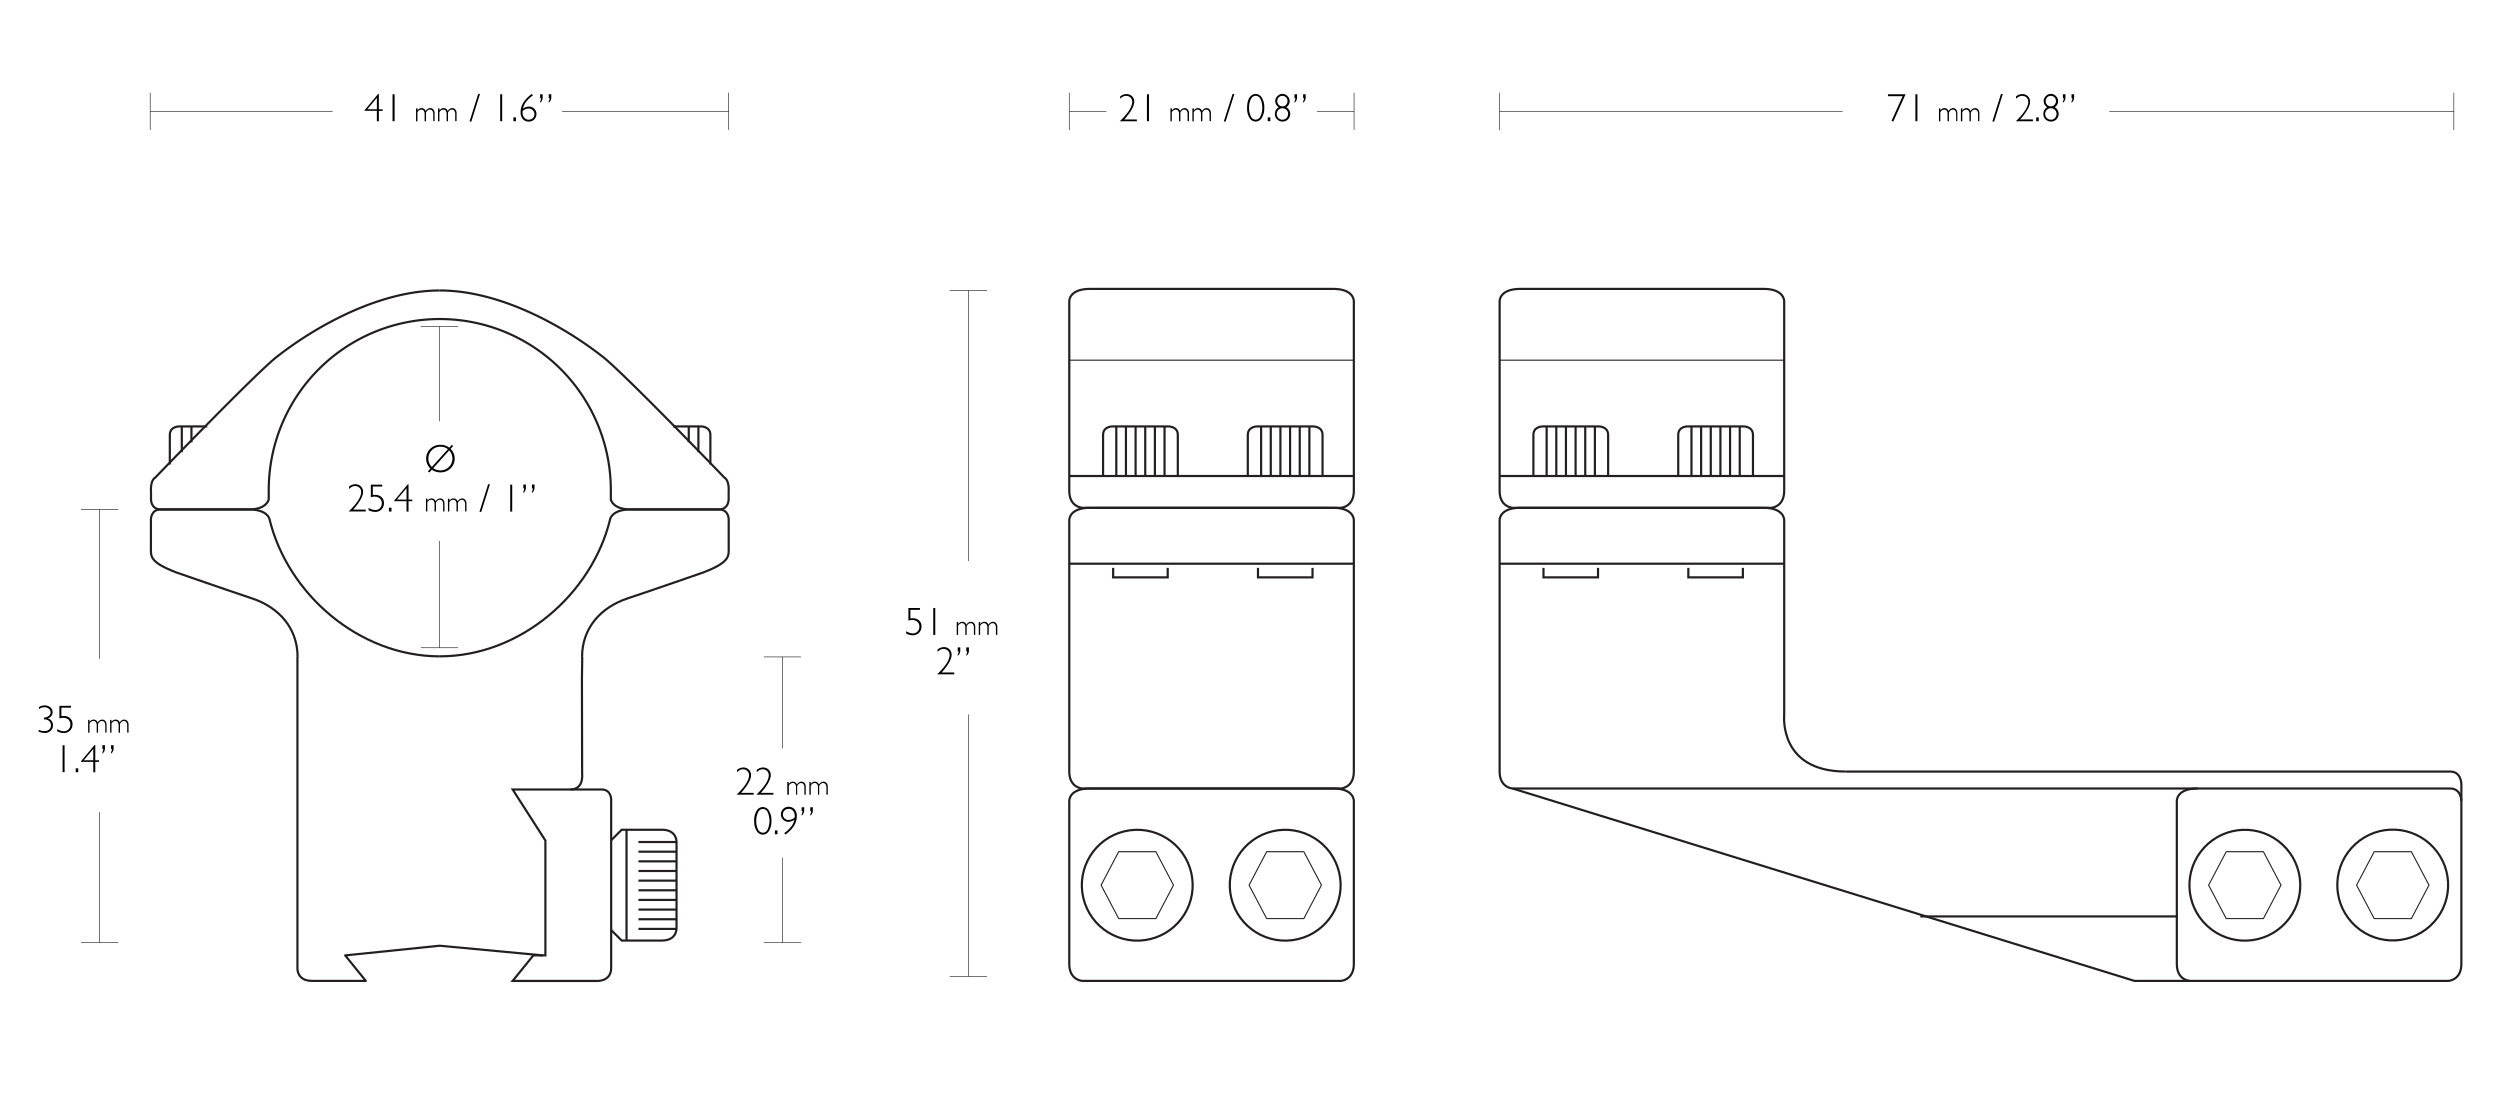 <svg xmlns="http://www.w3.org/2000/svg" viewBox="0 0 1140 500"><defs><style>.cls-1,.cls-2,.cls-3,.cls-4{fill:none;}.cls-1,.cls-2,.cls-3{stroke:#231f20;}.cls-1,.cls-2,.cls-4{stroke-miterlimit:10;}.cls-2{stroke-width:0.5px;}.cls-3{stroke-linejoin:round;}.cls-4{stroke:#000;stroke-width:0.25px;}</style></defs><title>Mount_Extension_22121</title><g id="Layer_3" data-name="Layer 3"><path class="cls-1" d="M617.35,223.84c0,7.42-5.92,7.72-5.92,7.72H493.51s-5.92-.3-5.92-7.72V137.42s-.28-5.69,9.49-5.69H607.86c9.77,0,9.49,5.69,9.49,5.69Z"/><path class="cls-1" d="M617.35,351.84c0,7.42-5.92,7.72-5.92,7.72H493.51s-5.92-.3-5.92-7.72V237.24s-.28-5.68,9.49-5.68H607.86c9.77,0,9.49,5.68,9.49,5.68Z"/><path class="cls-1" d="M617.35,439.57c0,7.43-5.92,7.72-5.92,7.72H493.51s-5.92-.29-5.92-7.72V365.24s-.28-5.68,9.49-5.68H607.86c9.77,0,9.49,5.68,9.49,5.68Z"/><polygon class="cls-2" points="594.55 388.37 602.58 403.62 594.55 418.88 577.6 418.88 569.57 403.63 577.6 388.37 594.55 388.37"/><line class="cls-2" x1="487.59" y1="164.24" x2="617.35" y2="164.24"/><circle class="cls-1" cx="518.6" cy="403.63" r="25.27" transform="translate(-78.86 129.95) rotate(-13.28)"/><circle class="cls-1" cx="586.07" cy="403.63" r="25.27" transform="translate(-77.06 145.45) rotate(-13.28)"/><polygon class="cls-2" points="527.08 388.37 535.11 403.62 527.08 418.88 510.12 418.88 502.1 403.63 510.12 388.37 527.08 388.37"/><path class="cls-1" d="M503,217.06V198.31c0-4,4.43-3.87,4.43-3.87h25.22s4.43-.12,4.43,3.87v18.75"/><polyline class="cls-1" points="532.47 258.94 532.47 263.28 507.6 263.28 507.6 258.94"/><path class="cls-1" d="M569,217.06V198.31c0-4,4.44-3.87,4.44-3.87h25.21s4.43-.12,4.43,3.87v18.75"/><polyline class="cls-1" points="598.51 258.94 598.51 263.28 573.64 263.28 573.64 258.94"/><line class="cls-1" x1="487.59" y1="217.06" x2="617.35" y2="217.06"/><line class="cls-1" x1="487.59" y1="257.05" x2="617.35" y2="257.05"/><line class="cls-1" x1="509.03" y1="194.44" x2="509.03" y2="217.06"/><line class="cls-1" x1="513.43" y1="194.44" x2="513.43" y2="217.06"/><line class="cls-1" x1="517.83" y1="194.44" x2="517.83" y2="217.06"/><line class="cls-1" x1="522.23" y1="194.44" x2="522.23" y2="217.06"/><line class="cls-1" x1="526.63" y1="194.44" x2="526.63" y2="217.06"/><line class="cls-1" x1="531.03" y1="194.44" x2="531.03" y2="217.06"/><line class="cls-1" x1="575.07" y1="194.44" x2="575.07" y2="217.06"/><line class="cls-1" x1="579.47" y1="194.44" x2="579.47" y2="217.06"/><line class="cls-1" x1="583.87" y1="194.44" x2="583.87" y2="217.06"/><line class="cls-1" x1="588.28" y1="194.44" x2="588.28" y2="217.06"/><line class="cls-1" x1="592.68" y1="194.44" x2="592.68" y2="217.06"/><line class="cls-1" x1="597.08" y1="194.44" x2="597.08" y2="217.06"/><path class="cls-1" d="M813.59,223.84c0,7.42-5.92,7.72-5.92,7.72H689.74s-5.91-.3-5.91-7.72V137.42s-.28-5.69,9.49-5.69H804.1c9.77,0,9.49,5.69,9.49,5.69Z"/><path class="cls-1" d="M1122.38,439.57c0,7.43-5.91,7.72-5.91,7.72H998.54s-5.91-.29-5.91-7.72V365.24s-.29-5.68,9.48-5.68H1117.3c5.08,0,5.08,5.68,5.08,5.68Z"/><polygon class="cls-2" points="1099.59 388.37 1107.61 403.62 1099.59 418.88 1082.63 418.88 1074.6 403.63 1082.63 388.37 1099.59 388.37"/><line class="cls-2" x1="683.83" y1="164.24" x2="813.59" y2="164.24"/><circle class="cls-1" cx="1023.63" cy="403.63" r="25.27" transform="translate(32 880.49) rotate(-47.2)"/><circle class="cls-1" cx="1091.1" cy="403.63" r="25.27" transform="translate(13.72 842.56) rotate(-42.47)"/><polygon class="cls-2" points="1032.11 388.37 1040.14 403.62 1032.11 418.88 1015.16 418.88 1007.13 403.63 1015.16 388.37 1032.11 388.37"/><path class="cls-1" d="M699.23,217.06V198.31c0-4,4.43-3.87,4.43-3.87h25.22s4.43-.12,4.43,3.87v18.75"/><polyline class="cls-1" points="728.7 258.94 728.7 263.28 703.83 263.28 703.83 258.94"/><path class="cls-1" d="M765.27,217.06V198.31c0-4,4.43-3.87,4.43-3.87h25.22s4.43-.12,4.43,3.87v18.75"/><polyline class="cls-1" points="794.75 258.94 794.75 263.28 769.88 263.28 769.88 258.94"/><line class="cls-1" x1="683.83" y1="217.06" x2="813.59" y2="217.06"/><line class="cls-1" x1="683.83" y1="257.05" x2="813.59" y2="257.05"/><line class="cls-1" x1="705.27" y1="194.44" x2="705.27" y2="217.06"/><line class="cls-1" x1="709.67" y1="194.44" x2="709.67" y2="217.06"/><line class="cls-1" x1="714.07" y1="194.44" x2="714.07" y2="217.06"/><line class="cls-1" x1="718.47" y1="194.44" x2="718.47" y2="217.06"/><line class="cls-1" x1="722.87" y1="194.44" x2="722.87" y2="217.06"/><line class="cls-1" x1="727.27" y1="194.44" x2="727.27" y2="217.06"/><line class="cls-1" x1="771.31" y1="194.44" x2="771.31" y2="217.06"/><line class="cls-1" x1="775.71" y1="194.44" x2="775.71" y2="217.06"/><line class="cls-1" x1="780.11" y1="194.44" x2="780.11" y2="217.06"/><line class="cls-1" x1="784.51" y1="194.44" x2="784.51" y2="217.06"/><line class="cls-1" x1="788.91" y1="194.44" x2="788.91" y2="217.06"/><line class="cls-1" x1="793.32" y1="194.44" x2="793.32" y2="217.06"/><path class="cls-1" d="M1122.38,365.24v-7.72s0-5.68-5.08-5.68H841.66"/><line class="cls-1" x1="875.67" y1="417.89" x2="993.15" y2="417.89"/><path class="cls-1" d="M1002.11,359.56H689.74s-5.91-.3-5.91-7.72V237.24s-.28-5.68,9.49-5.68H804.1c9.77,0,9.49,5.68,9.49,5.68v89s-2.52,25.58,28.07,25.58"/><polyline class="cls-1" points="689.74 359.56 973.3 447.29 998.54 447.29"/><path class="cls-3" d="M135.69,299.56c0-13.07-8.42-22.62-20.87-26.73C104.13,269.29,80.31,261,80.31,261c-12.09-4.65-11.49-7.33-11.49-10.88s0-13.11,0-13.11-.13-4.68,4.4-4.68H113.7c8.2,0,9.16,4.28,9.16,4.28,8.23,34.24,40.93,62.69,77.7,62.69"/><path class="cls-3" d="M265.42,299.56c0-13.07,8.42-22.62,20.87-26.73C297,269.29,320.8,261,320.8,261c12.1-4.65,11.49-7.47,11.49-11s0-13,0-13,.13-4.68-4.4-4.68H287.42c-8.21,0-9.16,4.28-9.16,4.28-8.23,34.24-40.94,62.69-77.7,62.69"/><path class="cls-3" d="M135.63,299.56V441.47s-.42,5.82,6.73,5.82h24.46l-9.42-11.63,43.09-4.41,47,4.41"/><path class="cls-3" d="M265.5,299.56l-.14,10.21.09,43.07s.93,7.12-5.26,7.12"/><path class="cls-1" d="M200.59,132.46c28.62,0,58.07,17.59,73.66,29.76,8.35,6,56.08,55.57,56.08,55.57,2.38,1.47,1.93,6.42,1.93,6.42v3.39s.12,4.68-4.41,4.68H287.42c-8.07,0-8.88-4.56-8.88-4.56v-4.24a78,78,0,0,0-156,0v4.24s-.82,4.56-8.88,4.56H73.26c-4.52,0-4.4-4.68-4.4-4.68v-3.39s-.46-5,1.93-6.42c0,0,47.72-49.55,56.07-55.57,15.59-12.17,45.05-29.76,73.66-29.76"/><path class="cls-1" d="M272,447.29H233.77l9.42-11.63h5.51v-52.4L233.77,360h0l14.93,23.3L233.77,360h40.52c4.52,0,4.4,4.67,4.4,4.67v76.85s.42,5.81-6.73,5.81H233.77"/><line class="cls-1" x1="285.7" y1="428.89" x2="285.7" y2="378.36"/><path class="cls-1" d="M278.69,424.08l4.81,4.81h18.27c7.15,0,6.73-5.82,6.73-5.82V384.18s.42-5.82-6.73-5.82H283.5l-4.81,4.81"/><line class="cls-1" x1="308.5" y1="383.96" x2="291.13" y2="383.96"/><line class="cls-1" x1="308.5" y1="388.37" x2="291.13" y2="388.37"/><line class="cls-1" x1="308.5" y1="392.77" x2="291.13" y2="392.77"/><line class="cls-1" x1="308.5" y1="397.17" x2="291.13" y2="397.17"/><line class="cls-1" x1="308.5" y1="401.57" x2="291.13" y2="401.57"/><line class="cls-1" x1="308.5" y1="405.97" x2="291.13" y2="405.97"/><line class="cls-1" x1="308.5" y1="410.37" x2="291.13" y2="410.37"/><line class="cls-1" x1="308.5" y1="414.77" x2="291.13" y2="414.77"/><line class="cls-1" x1="308.5" y1="419.18" x2="291.13" y2="419.18"/><line class="cls-1" x1="308.5" y1="423.58" x2="291.13" y2="423.58"/><path class="cls-1" d="M306.89,194.44H319.5s4.43-.12,4.43,3.87v13.5"/><path class="cls-1" d="M94.48,194.44H81.87s-4.43-.12-4.43,3.87v13.5"/><line class="cls-1" x1="314.07" y1="194.44" x2="314.07" y2="201.7"/><line class="cls-1" x1="318.47" y1="194.44" x2="318.47" y2="206.19"/><line class="cls-1" x1="87.3" y1="194.44" x2="87.3" y2="201.7"/><line class="cls-1" x1="82.9" y1="194.44" x2="82.9" y2="206.19"/></g><g id="DIMS"><line class="cls-4" x1="1118.96" y1="59.27" x2="1118.96" y2="42.27"/><line class="cls-4" x1="683.83" y1="59.27" x2="683.83" y2="42.27"/><line class="cls-4" x1="683.83" y1="50.77" x2="840.23" y2="50.77"/><line class="cls-4" x1="36.94" y1="429.89" x2="53.93" y2="429.89"/><line class="cls-4" x1="36.94" y1="232.28" x2="53.93" y2="232.28"/><line class="cls-4" x1="45.44" y1="370.37" x2="45.44" y2="429.89"/><line class="cls-4" x1="45.44" y1="232.28" x2="45.44" y2="300.45"/><line class="cls-4" x1="617.45" y1="59.27" x2="617.45" y2="42.27"/><line class="cls-4" x1="487.57" y1="59.27" x2="487.57" y2="42.27"/><line class="cls-4" x1="600.51" y1="50.77" x2="617.45" y2="50.77"/><path d="M868.94,43l-5.61,12.44-.8-.33,5.07-11.25h-6.69V43Z"/><path d="M874.34,43V55.27h-.92V43Z"/><path d="M884.79,49.43v1h0a2.12,2.12,0,0,1,1.86-1.14,1.92,1.92,0,0,1,1.88,1.4,2.39,2.39,0,0,1,2-1.4,1.81,1.81,0,0,1,1.46.65,2.54,2.54,0,0,1,.56,1.72v3.58H892V52a2.44,2.44,0,0,0-.4-1.49,1.32,1.32,0,0,0-1.13-.54,1.46,1.46,0,0,0-.93.32,3.8,3.8,0,0,0-.83,1v4h-.63V52a2.41,2.41,0,0,0-.41-1.5,1.35,1.35,0,0,0-1.12-.52,2.11,2.11,0,0,0-1.76,1.25v4.09h-.62V49.43Z"/><path d="M894.82,49.43v1h0a2.14,2.14,0,0,1,1.86-1.14,1.94,1.94,0,0,1,1.89,1.4,2.37,2.37,0,0,1,2-1.4,1.81,1.81,0,0,1,1.46.65,2.49,2.49,0,0,1,.56,1.72v3.58H902V52a2.44,2.44,0,0,0-.4-1.49,1.32,1.32,0,0,0-1.12-.54,1.49,1.49,0,0,0-.94.32,4,4,0,0,0-.83,1v4h-.63V52a2.35,2.35,0,0,0-.41-1.5,1.35,1.35,0,0,0-1.11-.52,2.08,2.08,0,0,0-1.76,1.25v4.09h-.63V49.43Z"/><path d="M912.45,42.84h.83l-3.94,12.59h-.85Z"/><path d="M919.3,45V44a4.47,4.47,0,0,1,2.87-1.11,3.48,3.48,0,0,1,2.54,1,3.36,3.36,0,0,1,1,2.5q0,2.93-4.52,8.07H927v.84h-7.8q5.69-5.48,5.69-8.89a2.6,2.6,0,0,0-.79-1.91,2.68,2.68,0,0,0-2-.77,3,3,0,0,0-1.39.31A7.14,7.14,0,0,0,919.3,45Z"/><path d="M929.67,53.52v1.75H928.5V53.52Z"/><path d="M933.52,48.88a3.24,3.24,0,0,1-1.61-2.77,3.19,3.19,0,0,1,1-2.3,3.09,3.09,0,0,1,2.28-1,3.18,3.18,0,0,1,2.31,1,3.14,3.14,0,0,1,1,2.3,3.21,3.21,0,0,1-1.56,2.78,3.51,3.51,0,0,1,.8,5.53,3.32,3.32,0,0,1-2.46,1,3.42,3.42,0,0,1-2.5-1,3.3,3.3,0,0,1-1-2.44A3.47,3.47,0,0,1,933.52,48.88Zm4.25,3a2.4,2.4,0,0,0-.76-1.78,2.54,2.54,0,0,0-1.85-.74,2.39,2.39,0,0,0-1.81.77,2.61,2.61,0,0,0,1.86,4.45,2.43,2.43,0,0,0,1.84-.77A2.7,2.7,0,0,0,937.77,51.87Zm-4.93-5.77a2.3,2.3,0,0,0,.68,1.69,2.22,2.22,0,0,0,1.67.7,2.17,2.17,0,0,0,1.66-.7,2.42,2.42,0,0,0,.66-1.74,2.34,2.34,0,0,0-2.35-2.35,2.19,2.19,0,0,0-1.65.7A2.34,2.34,0,0,0,932.84,46.1Z"/><path d="M941.85,43v1.37a2.92,2.92,0,0,1-1.17,2.48v-.63a2.44,2.44,0,0,0,.38-1.47h-.38V43Zm3.94,0v1.37a2.92,2.92,0,0,1-1.17,2.48v-.63a2.52,2.52,0,0,0,.38-1.47h-.38V43Z"/><path d="M17.75,323.35v-.88a4.19,4.19,0,0,1,2.58-.79,3.92,3.92,0,0,1,2.63.87,2.9,2.9,0,0,1,.46,3.94,3.14,3.14,0,0,1-1.66,1.09v0a3.09,3.09,0,0,1,2.38,3.13,3.22,3.22,0,0,1-1.09,2.57,3.75,3.75,0,0,1-2.59.95,6.68,6.68,0,0,1-2.83-.6v-.85a6.47,6.47,0,0,0,2.73.59,2.92,2.92,0,0,0,2.06-.72,2.43,2.43,0,0,0,.79-1.89,2.53,2.53,0,0,0-.83-2,3.37,3.37,0,0,0-2.33-.72v-.86a3.29,3.29,0,0,0,2.19-.7,2.09,2.09,0,0,0,.83-1.68,2,2,0,0,0-.8-1.64,3.08,3.08,0,0,0-2-.66A4.38,4.38,0,0,0,17.75,323.35Z"/><path d="M32.36,321.84v.85H28v3.88a6.71,6.71,0,0,1,1-.08,4.17,4.17,0,0,1,2.95,1,3.59,3.59,0,0,1,1.12,2.77,3.88,3.88,0,0,1-4,4,6.29,6.29,0,0,1-3-.81v-1a6.2,6.2,0,0,0,3,1,2.94,2.94,0,0,0,2.17-.86,3,3,0,0,0,.85-2.18,2.91,2.91,0,0,0-.9-2.26,3.5,3.5,0,0,0-2.41-.81,5.67,5.67,0,0,0-1.69.27v-5.73Z"/><path d="M40.82,328.27v1h0a2.14,2.14,0,0,1,1.86-1.14,1.94,1.94,0,0,1,1.89,1.4,2.37,2.37,0,0,1,2-1.4,1.84,1.84,0,0,1,1.46.65,2.49,2.49,0,0,1,.56,1.72v3.58H48V330.8a2.44,2.44,0,0,0-.4-1.49,1.32,1.32,0,0,0-1.12-.54,1.47,1.47,0,0,0-.94.32,4.18,4.18,0,0,0-.83,1v4H44.1v-3.32a2.35,2.35,0,0,0-.41-1.5,1.35,1.35,0,0,0-1.12-.52A2.1,2.1,0,0,0,40.82,330v4.09h-.63v-5.84Z"/><path d="M50.84,328.27v1h0a2.14,2.14,0,0,1,1.86-1.14,1.92,1.92,0,0,1,1.89,1.4,2.39,2.39,0,0,1,2-1.4,1.86,1.86,0,0,1,1.47.65,2.54,2.54,0,0,1,.56,1.72v3.58H58V330.8a2.44,2.44,0,0,0-.4-1.49,1.31,1.31,0,0,0-1.12-.54,1.49,1.49,0,0,0-.94.32,4,4,0,0,0-.82,1v4h-.63v-3.32a2.35,2.35,0,0,0-.42-1.5,1.35,1.35,0,0,0-1.11-.52A2.1,2.1,0,0,0,50.84,330v4.09h-.62v-5.84Z"/><path d="M29.45,339.84v12.27h-.91V339.84Z"/><path d="M35.68,350.36v1.75H34.51v-1.75Z"/><path d="M43.45,339.68v7h1.72v.74H43.45v4.73h-.91v-4.73h-5.6v-.3l6.17-7.4Zm-.91,7v-5.18l-4.33,5.18Z"/><path d="M47.86,339.8v1.37a2.92,2.92,0,0,1-1.17,2.48V343a2.48,2.48,0,0,0,.38-1.48h-.38V339.8Zm3.94,0v1.37a2.92,2.92,0,0,1-1.17,2.48V343a2.55,2.55,0,0,0,.38-1.48h-.38V339.8Z"/><path d="M510.79,45V44a4.5,4.5,0,0,1,2.87-1.11,3.52,3.52,0,0,1,2.55,1,3.39,3.39,0,0,1,1,2.5q0,2.93-4.51,8.07h5.71v.84h-7.8q5.69-5.48,5.69-8.89a2.56,2.56,0,0,0-.79-1.91,2.68,2.68,0,0,0-2-.77,3,3,0,0,0-1.39.31A7.14,7.14,0,0,0,510.79,45Z"/><path d="M523.93,43V55.27H523V43Z"/><path d="M534.39,49.43v1h0a2.14,2.14,0,0,1,1.86-1.14,1.92,1.92,0,0,1,1.89,1.4,2.39,2.39,0,0,1,2-1.4,1.83,1.83,0,0,1,1.47.65,2.54,2.54,0,0,1,.56,1.72v3.58h-.63V52a2.44,2.44,0,0,0-.4-1.49,1.31,1.31,0,0,0-1.12-.54,1.49,1.49,0,0,0-.94.32,3.79,3.79,0,0,0-.82,1v4h-.63V52a2.35,2.35,0,0,0-.42-1.5,1.35,1.35,0,0,0-1.11-.52,2.08,2.08,0,0,0-1.76,1.25v4.09h-.62V49.43Z"/><path d="M544.41,49.43v1h0a2.12,2.12,0,0,1,1.86-1.14,1.92,1.92,0,0,1,1.88,1.4,2.39,2.39,0,0,1,2-1.4,1.82,1.82,0,0,1,1.47.65,2.54,2.54,0,0,1,.56,1.72v3.58h-.62V52a2.51,2.51,0,0,0-.4-1.49,1.32,1.32,0,0,0-1.13-.54,1.49,1.49,0,0,0-.94.32,4,4,0,0,0-.82,1v4h-.63V52a2.35,2.35,0,0,0-.42-1.5,1.32,1.32,0,0,0-1.11-.52,2.09,2.09,0,0,0-1.76,1.25v4.09h-.62V49.43Z"/><path d="M562.05,42.84h.83l-4,12.59h-.84Z"/><path d="M572.59,42.84a3.3,3.3,0,0,1,2.78,1.65,8.24,8.24,0,0,1,1.14,4.7,8.17,8.17,0,0,1-1.11,4.53,3.27,3.27,0,0,1-2.78,1.71,3.32,3.32,0,0,1-2.85-1.67,8,8,0,0,1-1.1-4.41c0-2.27.39-3.92,1.19-5A3.39,3.39,0,0,1,572.59,42.84Zm0,11.73A2.5,2.5,0,0,0,574.76,53a8.16,8.16,0,0,0,.83-3.92,8.26,8.26,0,0,0-.81-3.86,2.44,2.44,0,0,0-2.19-1.54,2.49,2.49,0,0,0-2.16,1.51,8.06,8.06,0,0,0-.85,3.93,8.13,8.13,0,0,0,.83,3.93A2.45,2.45,0,0,0,572.55,54.57Z"/><path d="M579.27,53.52v1.75H578.1V53.52Z"/><path d="M583.12,48.88a3.22,3.22,0,0,1-1.61-2.77,3.15,3.15,0,0,1,1-2.3,3.08,3.08,0,0,1,2.27-1,3.15,3.15,0,0,1,2.31,1,3.11,3.11,0,0,1,1,2.3,3.21,3.21,0,0,1-1.56,2.78,3.51,3.51,0,0,1,.8,5.53,3.33,3.33,0,0,1-2.47,1,3.45,3.45,0,0,1-2.5-1,3.29,3.29,0,0,1-1-2.44A3.46,3.46,0,0,1,583.12,48.88Zm4.24,3a2.37,2.37,0,0,0-.76-1.78,2.53,2.53,0,0,0-1.85-.74,2.41,2.41,0,0,0-1.81.77,2.62,2.62,0,0,0,0,3.68,2.5,2.5,0,0,0,1.85.77,2.41,2.41,0,0,0,1.84-.77A2.7,2.7,0,0,0,587.36,51.87Zm-4.93-5.77a2.34,2.34,0,0,0,.68,1.69,2.24,2.24,0,0,0,1.68.7,2.17,2.17,0,0,0,1.66-.7,2.42,2.42,0,0,0,.66-1.74,2.36,2.36,0,0,0-2.36-2.35,2.19,2.19,0,0,0-1.64.7A2.35,2.35,0,0,0,582.43,46.1Z"/><path d="M591.45,43v1.37a2.92,2.92,0,0,1-1.17,2.48v-.63a2.52,2.52,0,0,0,.38-1.47h-.38V43Zm3.94,0v1.37a2.92,2.92,0,0,1-1.17,2.48v-.63a2.52,2.52,0,0,0,.38-1.47h-.38V43Z"/><path d="M196.92,214.19l-1.14,1.27-.67-.53,1.15-1.27a6.17,6.17,0,0,1-1.93-4.54,6,6,0,0,1,1.88-4.47,6.36,6.36,0,0,1,4.6-1.83,6.68,6.68,0,0,1,4.05,1.32l1.14-1.25.66.45-1.2,1.34a6.2,6.2,0,0,1,0,8.9,6.39,6.39,0,0,1-4.62,1.83A6.78,6.78,0,0,1,196.92,214.19Zm0-1.26,7.32-8.09a5.22,5.22,0,0,0-3.39-1.14,5.32,5.32,0,0,0-3.9,1.57,5.2,5.2,0,0,0-1.6,3.85A5.26,5.26,0,0,0,196.92,212.93Zm7.91-7.56-7.28,8.12a5.5,5.5,0,0,0,3.3,1,5.3,5.3,0,0,0,3.87-1.57,5.24,5.24,0,0,0,1.58-3.85A5.52,5.52,0,0,0,204.83,205.37Z"/><path d="M159.15,223v-1.08a4.41,4.41,0,0,1,2.86-1.12,3.52,3.52,0,0,1,2.55,1,3.37,3.37,0,0,1,1,2.5c0,2-1.5,4.64-4.51,8.07h5.71v.85H159q5.7-5.47,5.69-8.9a2.57,2.57,0,0,0-.79-1.91,2.72,2.72,0,0,0-2-.77,3,3,0,0,0-1.39.32A6.83,6.83,0,0,0,159.15,223Z"/><path d="M174.29,221v.85H170v3.89a5.47,5.47,0,0,1,1-.08,4.14,4.14,0,0,1,2.95,1,3.57,3.57,0,0,1,1.12,2.77,3.86,3.86,0,0,1-4,4,6.43,6.43,0,0,1-3-.8v-1.05a6.23,6.23,0,0,0,3,1,2.89,2.89,0,0,0,2.17-.86,3,3,0,0,0,.86-2.18,2.88,2.88,0,0,0-.91-2.25,3.48,3.48,0,0,0-2.41-.82,5.66,5.66,0,0,0-1.68.27V221Z"/><path d="M178.52,231.51v1.75h-1.17v-1.75Z"/><path d="M186.29,220.82v7H188v.74h-1.71v4.74h-.92v-4.74h-5.6v-.3l6.17-7.4Zm-.92,7V222.6L181,227.78Z"/><path d="M194.92,227.42v1h0a2.12,2.12,0,0,1,1.86-1.14,1.92,1.92,0,0,1,1.88,1.4,2.39,2.39,0,0,1,2-1.4,1.85,1.85,0,0,1,1.47.65,2.54,2.54,0,0,1,.56,1.72v3.59h-.62v-3.32a2.53,2.53,0,0,0-.4-1.49,1.32,1.32,0,0,0-1.13-.54,1.44,1.44,0,0,0-.94.33,3.83,3.83,0,0,0-.82,1v4h-.63v-3.33a2.35,2.35,0,0,0-.42-1.5,1.35,1.35,0,0,0-1.11-.52,2.11,2.11,0,0,0-1.76,1.25v4.1h-.62v-5.84Z"/><path d="M204.94,227.42v1h0a2.12,2.12,0,0,1,1.86-1.14,1.94,1.94,0,0,1,1.89,1.4,2.37,2.37,0,0,1,2-1.4,1.84,1.84,0,0,1,1.46.65,2.49,2.49,0,0,1,.56,1.72v3.59h-.62v-3.32a2.46,2.46,0,0,0-.4-1.49,1.32,1.32,0,0,0-1.12-.54,1.42,1.42,0,0,0-.94.33,3.83,3.83,0,0,0-.83,1v4h-.63v-3.33a2.41,2.41,0,0,0-.41-1.5,1.38,1.38,0,0,0-1.12-.52,2.12,2.12,0,0,0-1.76,1.25v4.1h-.62v-5.84Z"/><path d="M222.58,220.82h.83l-3.94,12.59h-.85Z"/><path d="M233.57,221v12.28h-.92V221Z"/><path d="M239.8,220.94v1.37a2.91,2.91,0,0,1-1.17,2.48v-.62a2.55,2.55,0,0,0,.38-1.48h-.38v-1.75Zm3.94,0v1.37a2.91,2.91,0,0,1-1.17,2.48v-.62a2.55,2.55,0,0,0,.38-1.48h-.38v-1.75Z"/><line class="cls-4" x1="348.28" y1="429.89" x2="365.28" y2="429.89"/><line class="cls-4" x1="348.28" y1="299.56" x2="365.28" y2="299.56"/><line class="cls-4" x1="356.78" y1="391.11" x2="356.78" y2="429.89"/><line class="cls-4" x1="356.78" y1="299.56" x2="356.78" y2="341.28"/><path d="M336.07,352.17v-1.08a4.48,4.48,0,0,1,2.86-1.12,3.5,3.5,0,0,1,2.55,1,3.35,3.35,0,0,1,1,2.5q0,2.92-4.52,8.07h5.71v.84h-7.79q5.69-5.48,5.68-8.89a2.54,2.54,0,0,0-.79-1.91,2.66,2.66,0,0,0-2-.77,3,3,0,0,0-1.38.31A6.86,6.86,0,0,0,336.07,352.17Z"/><path d="M345.07,352.17v-1.08a4.48,4.48,0,0,1,2.86-1.12,3.5,3.5,0,0,1,2.55,1,3.35,3.35,0,0,1,1,2.5q0,2.92-4.52,8.07h5.71v.84h-7.79q5.69-5.48,5.68-8.89a2.54,2.54,0,0,0-.79-1.91,2.66,2.66,0,0,0-2-.77,3,3,0,0,0-1.38.31A6.86,6.86,0,0,0,345.07,352.17Z"/><path d="M359.66,356.57v1h0a2.12,2.12,0,0,1,1.86-1.14,1.91,1.91,0,0,1,1.88,1.4,2.37,2.37,0,0,1,2-1.4,1.83,1.83,0,0,1,1.46.64,2.58,2.58,0,0,1,.56,1.72v3.59h-.62V359.1a2.44,2.44,0,0,0-.4-1.49,1.32,1.32,0,0,0-1.12-.54,1.41,1.41,0,0,0-.94.32,3.65,3.65,0,0,0-.83,1v4H363v-3.33a2.4,2.4,0,0,0-.41-1.49,1.35,1.35,0,0,0-1.12-.52,2.11,2.11,0,0,0-1.76,1.25v4.09H359v-5.84Z"/><path d="M369.69,356.57v1h0a2.14,2.14,0,0,1,1.86-1.14,1.92,1.92,0,0,1,1.89,1.4,2.35,2.35,0,0,1,2-1.4,1.87,1.87,0,0,1,1.47.64,2.57,2.57,0,0,1,.55,1.72v3.59h-.62V359.1a2.44,2.44,0,0,0-.4-1.49,1.31,1.31,0,0,0-1.12-.54,1.43,1.43,0,0,0-.94.32,3.83,3.83,0,0,0-.83,1v4H373v-3.33a2.34,2.34,0,0,0-.42-1.49,1.35,1.35,0,0,0-1.11-.52,2.08,2.08,0,0,0-1.76,1.25v4.09h-.63v-5.84Z"/><path d="M347.85,368a3.34,3.34,0,0,1,2.79,1.66,8.33,8.33,0,0,1,1.13,4.7,8.17,8.17,0,0,1-1.11,4.53,3.26,3.26,0,0,1-2.78,1.71,3.3,3.3,0,0,1-2.84-1.68,7.82,7.82,0,0,1-1.11-4.4,8.24,8.24,0,0,1,1.19-5A3.4,3.4,0,0,1,347.85,368Zm0,11.74a2.5,2.5,0,0,0,2.21-1.55,9.53,9.53,0,0,0,0-7.78,2.31,2.31,0,0,0-4.34,0,8,8,0,0,0-.86,3.93,8.13,8.13,0,0,0,.83,3.93A2.45,2.45,0,0,0,347.81,379.71Z"/><path d="M354.53,378.66v1.75h-1.17v-1.75Z"/><path d="M358.12,380.57l-.5-.66c2.71-2,4.25-4,4.61-6.07a5.1,5.1,0,0,1-2.7.92,3.33,3.33,0,0,1-2.43-1,3.24,3.24,0,0,1-1-2.4,3.33,3.33,0,0,1,1-2.45,3.37,3.37,0,0,1,2.49-1,3.5,3.5,0,0,1,2.76,1.16,4.54,4.54,0,0,1,1,3.14Q363.34,376.85,358.12,380.57Zm4.27-7.82c0-.19,0-.37,0-.55a3.77,3.77,0,0,0-.73-2.47,2.51,2.51,0,0,0-2.06-.89,2.54,2.54,0,0,0-1.84.71,2.39,2.39,0,0,0-.75,1.79,2.49,2.49,0,0,0,2.54,2.56A4.15,4.15,0,0,0,362.39,372.75Z"/><path d="M366.71,368.1v1.37a2.93,2.93,0,0,1-1.17,2.48v-.63a2.52,2.52,0,0,0,.38-1.47h-.38V368.1Zm3.94,0v1.37a2.93,2.93,0,0,1-1.17,2.48v-.63a2.52,2.52,0,0,0,.38-1.47h-.38V368.1Z"/><line class="cls-4" x1="961.89" y1="50.77" x2="1119.04" y2="50.77"/><line class="cls-4" x1="191.88" y1="295.39" x2="208.88" y2="295.39"/><line class="cls-4" x1="191.88" y1="148.89" x2="208.88" y2="148.89"/><line class="cls-4" x1="200.38" y1="246.66" x2="200.38" y2="295.39"/><line class="cls-4" x1="200.38" y1="148.89" x2="200.38" y2="192.04"/><line class="cls-4" x1="332.23" y1="59.27" x2="332.23" y2="42.27"/><line class="cls-4" x1="68.48" y1="59.27" x2="68.48" y2="42.27"/><line class="cls-4" x1="68.48" y1="50.77" x2="151.67" y2="50.77"/><path d="M172.76,42.84v7h1.71v.73h-1.71v4.74h-.91V50.53h-5.6v-.29l6.17-7.4Zm-.91,7V44.62l-4.33,5.18Z"/><path d="M179.94,43V55.27H179V43Z"/><path d="M190.4,49.43v1h0a2.14,2.14,0,0,1,1.86-1.14,1.94,1.94,0,0,1,1.89,1.4,2.37,2.37,0,0,1,2-1.4,1.81,1.81,0,0,1,1.46.65,2.49,2.49,0,0,1,.56,1.72v3.58h-.62V52a2.44,2.44,0,0,0-.4-1.49,1.32,1.32,0,0,0-1.12-.54,1.47,1.47,0,0,0-.94.32,4,4,0,0,0-.83,1v4h-.63V52a2.35,2.35,0,0,0-.41-1.5,1.35,1.35,0,0,0-1.12-.52,2.08,2.08,0,0,0-1.75,1.25v4.09h-.63V49.43Z"/><path d="M200.42,49.43v1h0a2.14,2.14,0,0,1,1.86-1.14,1.92,1.92,0,0,1,1.89,1.4,2.39,2.39,0,0,1,2-1.4,1.83,1.83,0,0,1,1.47.65,2.54,2.54,0,0,1,.56,1.72v3.58h-.63V52a2.44,2.44,0,0,0-.4-1.49,1.31,1.31,0,0,0-1.12-.54,1.49,1.49,0,0,0-.94.32,3.79,3.79,0,0,0-.82,1v4h-.63V52a2.35,2.35,0,0,0-.42-1.5,1.35,1.35,0,0,0-1.11-.52,2.08,2.08,0,0,0-1.76,1.25v4.09h-.62V49.43Z"/><path d="M218.05,42.84h.83l-3.94,12.59h-.85Z"/><path d="M229,43V55.27h-.91V43Z"/><path d="M235.27,53.52v1.75h-1.16V53.52Z"/><path d="M242.49,42.84l.54.65c-2.63,1.85-4.15,3.89-4.57,6.1a4.46,4.46,0,0,1,2.71-1,3.36,3.36,0,0,1,2.45,1,3.2,3.2,0,0,1,1,2.39,3.32,3.32,0,0,1-1,2.47,3.4,3.4,0,0,1-2.5,1,3.44,3.44,0,0,1-2.73-1.17,4.64,4.64,0,0,1-1-3.15Q237.38,46.61,242.49,42.84Zm-4.2,7.81c0,.21,0,.42,0,.62a3.54,3.54,0,0,0,.79,2.4,2.59,2.59,0,0,0,2,.9,2.66,2.66,0,0,0,1.87-.71,2.3,2.3,0,0,0,.75-1.75,2.5,2.5,0,0,0-.76-1.86,2.59,2.59,0,0,0-1.88-.75A4.15,4.15,0,0,0,238.29,50.65Z"/><path d="M247.46,43v1.37a2.92,2.92,0,0,1-1.17,2.48v-.63a2.52,2.52,0,0,0,.38-1.47h-.38V43Zm3.93,0v1.37a2.92,2.92,0,0,1-1.17,2.48v-.63a2.44,2.44,0,0,0,.38-1.47h-.38V43Z"/><line class="cls-4" x1="256.33" y1="50.77" x2="332.32" y2="50.77"/><line class="cls-4" x1="487.59" y1="50.77" x2="504.54" y2="50.77"/><line class="cls-4" x1="433.06" y1="445.25" x2="450.06" y2="445.25"/><line class="cls-4" x1="433.06" y1="132.46" x2="450.06" y2="132.46"/><line class="cls-4" x1="441.56" y1="325.77" x2="441.56" y2="445.25"/><line class="cls-4" x1="441.56" y1="132.46" x2="441.56" y2="255.85"/><path d="M419.49,277.24v.85h-4.35V282a5.66,5.66,0,0,1,1-.08,4.16,4.16,0,0,1,2.95,1,3.57,3.57,0,0,1,1.12,2.77,3.9,3.9,0,0,1-4,4,6.33,6.33,0,0,1-3-.81v-1.05a6.2,6.2,0,0,0,3,1,2.9,2.9,0,0,0,2.17-.86,3,3,0,0,0,.85-2.18,2.87,2.87,0,0,0-.9-2.25,3.5,3.5,0,0,0-2.41-.81,5.7,5.7,0,0,0-1.69.26v-5.73Z"/><path d="M426.48,277.24v12.28h-.91V277.24Z"/><path d="M436.94,283.68v1h0a2.13,2.13,0,0,1,1.86-1.15,1.93,1.93,0,0,1,1.89,1.41,2.38,2.38,0,0,1,2-1.41,1.88,1.88,0,0,1,1.47.65,2.56,2.56,0,0,1,.55,1.72v3.59h-.62V286.2a2.41,2.41,0,0,0-.4-1.48,1.29,1.29,0,0,0-1.12-.55,1.44,1.44,0,0,0-.94.33,3.83,3.83,0,0,0-.83,1v4h-.62v-3.33a2.32,2.32,0,0,0-.42-1.49,1.36,1.36,0,0,0-1.11-.53,2.1,2.1,0,0,0-1.76,1.25v4.1h-.62v-5.84Z"/><path d="M447,283.68v1h0a2.11,2.11,0,0,1,1.86-1.15,1.92,1.92,0,0,1,1.88,1.41,2.38,2.38,0,0,1,2-1.41,1.85,1.85,0,0,1,1.47.65,2.56,2.56,0,0,1,.56,1.72v3.59h-.63V286.2a2.41,2.41,0,0,0-.4-1.48,1.29,1.29,0,0,0-1.12-.55,1.44,1.44,0,0,0-.94.33,3.83,3.83,0,0,0-.82,1v4h-.63v-3.33a2.32,2.32,0,0,0-.42-1.49,1.34,1.34,0,0,0-1.11-.53,2.11,2.11,0,0,0-1.76,1.25v4.1h-.62v-5.84Z"/><path d="M427.52,297.28V296.2a4.45,4.45,0,0,1,2.87-1.12,3.52,3.52,0,0,1,2.55,1,3.41,3.41,0,0,1,1,2.5q0,2.94-4.52,8.07h5.72v.85h-7.8q5.69-5.47,5.69-8.9a2.57,2.57,0,0,0-.79-1.9,2.68,2.68,0,0,0-2-.78,3,3,0,0,0-1.39.32A7.14,7.14,0,0,0,427.52,297.28Z"/><path d="M437.89,295.2v1.37a2.91,2.91,0,0,1-1.17,2.48v-.62a2.48,2.48,0,0,0,.38-1.48h-.38V295.2Zm3.94,0v1.37a2.91,2.91,0,0,1-1.17,2.48v-.62A2.55,2.55,0,0,0,441,297h-.38V295.2Z"/></g></svg>